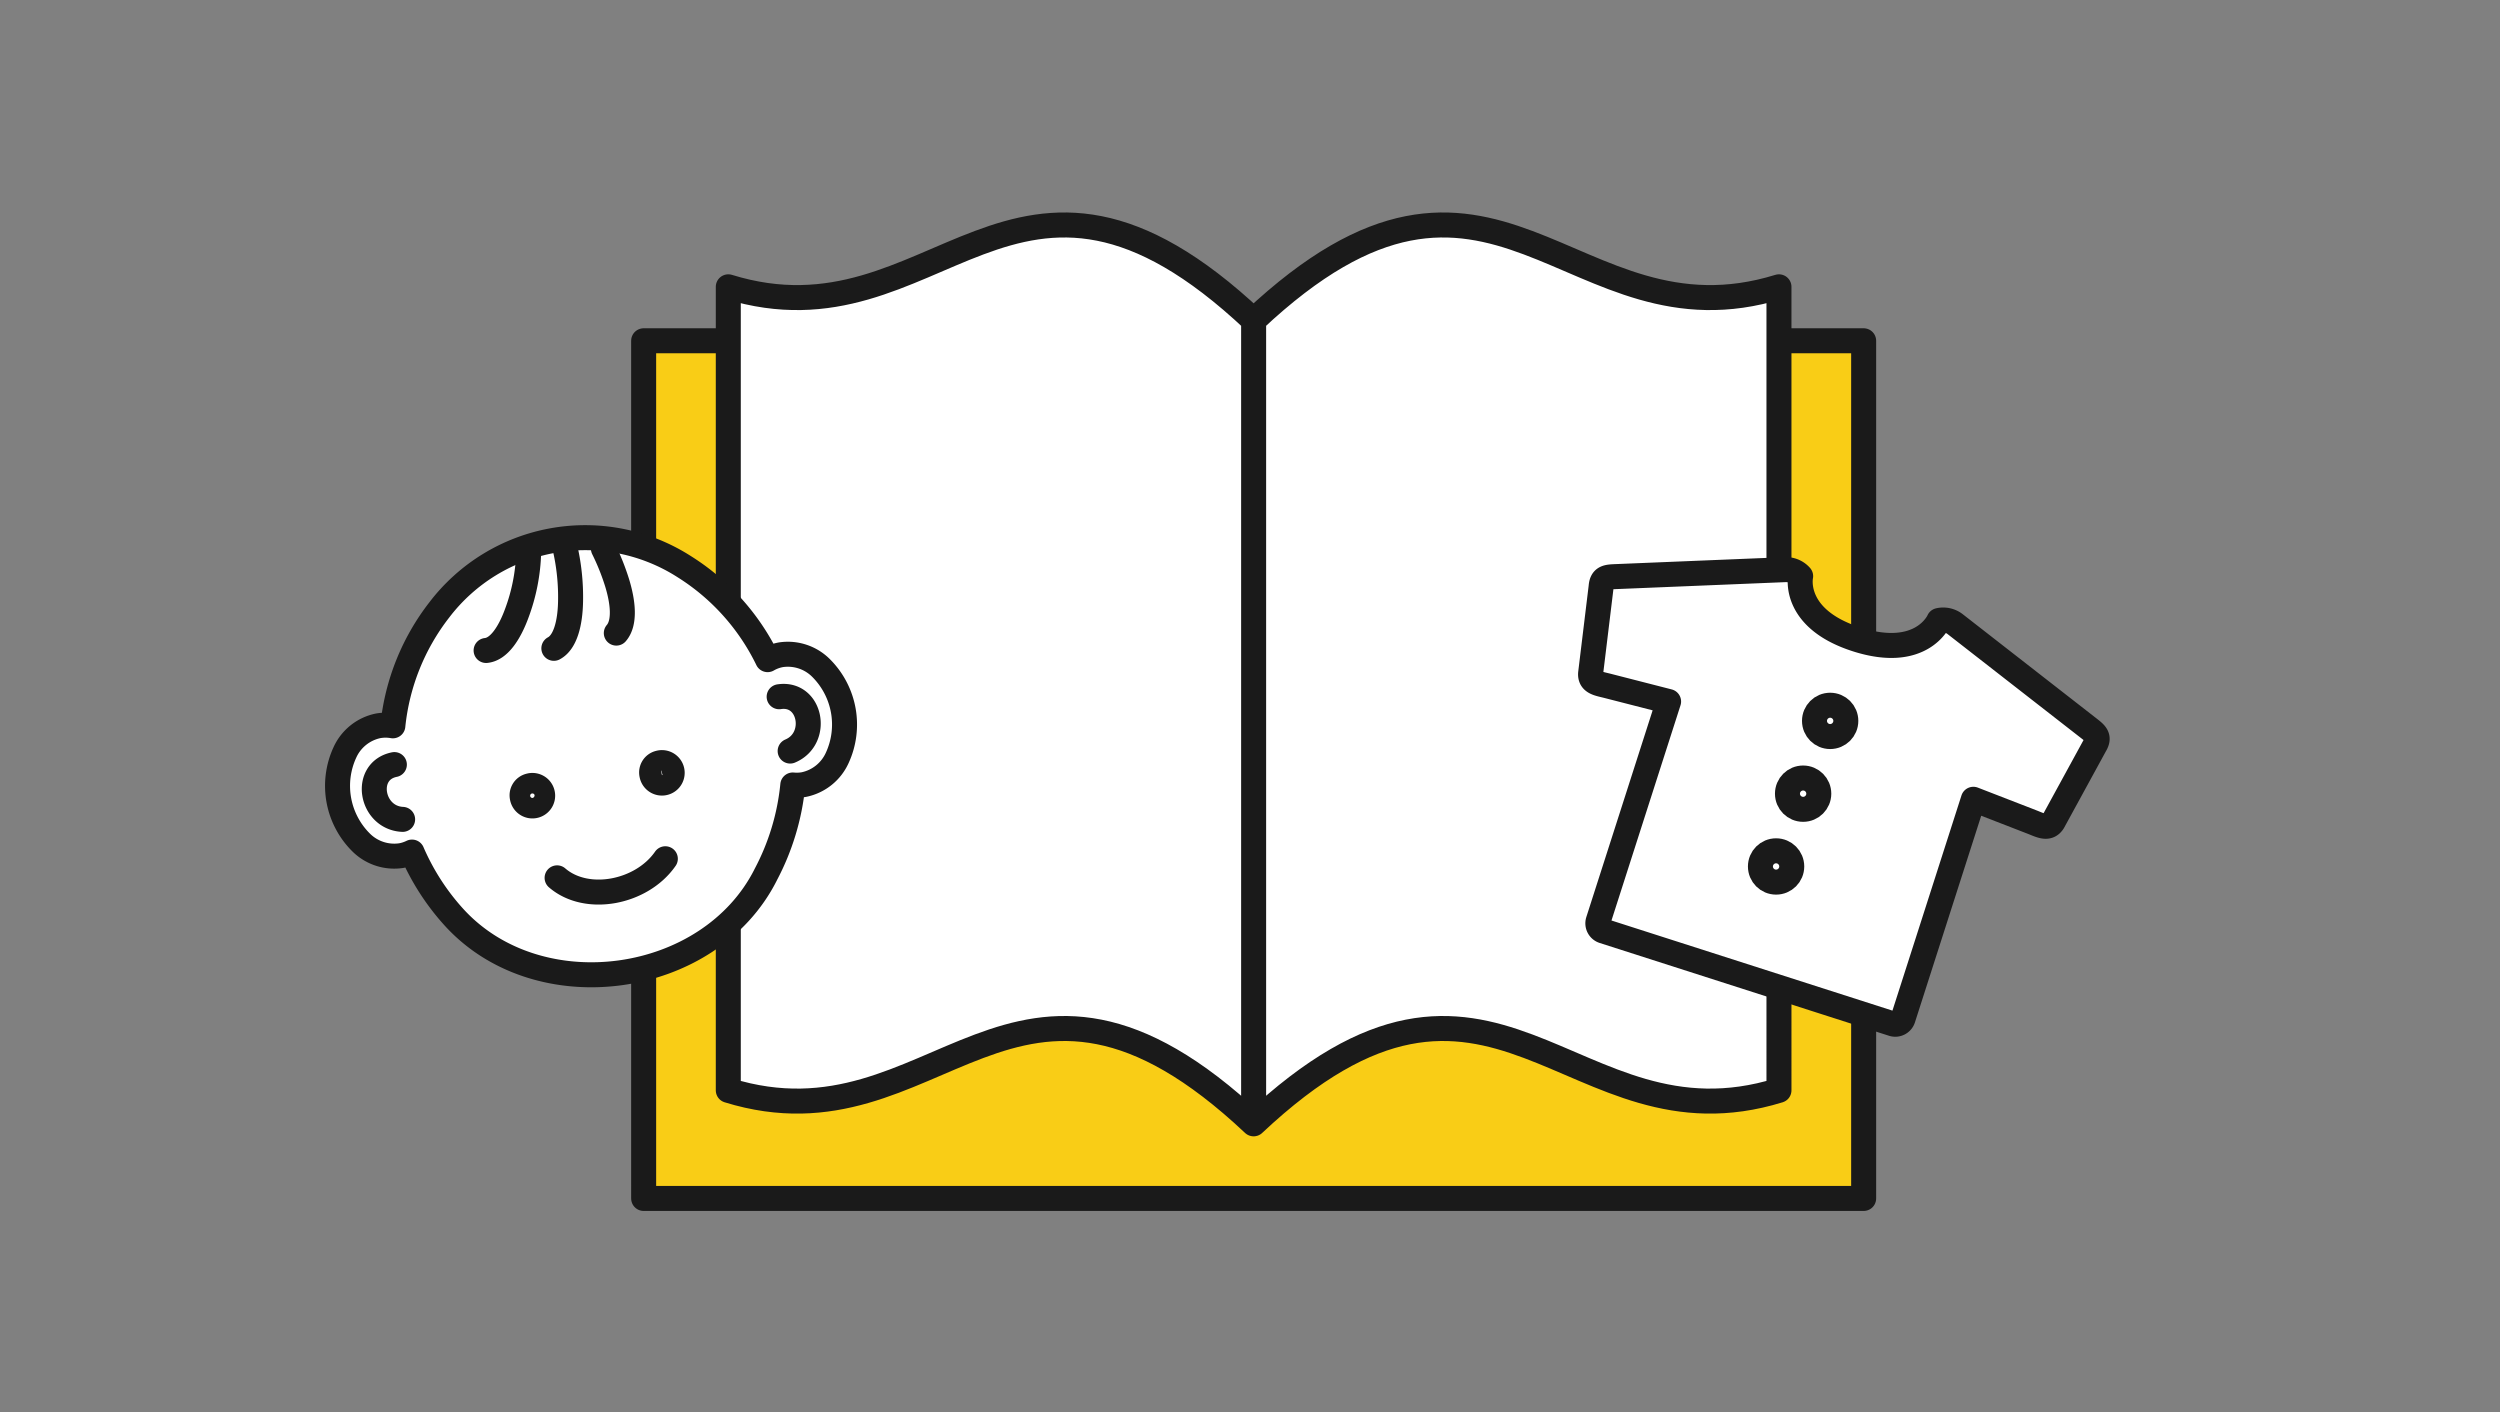 <svg xmlns="http://www.w3.org/2000/svg" width="200" height="113" viewBox="0 0 200 113"><rect x="0" y="0" width="200" height="113" fill="#808080" stroke="none"/><path d="M142.318 27.262h6.774v68.614h-97.6V27.262h6.77" fill="#f9cd16" stroke="#1a1a1a" stroke-linecap="round" stroke-linejoin="round" stroke-width="2"/><path d="M58.263 22.945c16.76 5.185 22.723-15.482 42.027 2.68v64.282c-19.3-18.162-25.268 2.506-42.027-2.68V22.945zm84.054 0c-16.759 5.185-22.722-15.482-42.027 2.68v64.282c19.305-18.162 25.268 2.506 42.027-2.68V22.945z" fill="#fff" stroke="#1a1a1a" stroke-linecap="round" stroke-linejoin="round" stroke-width="2"/><g stroke="#1a1a1a" stroke-linecap="round" stroke-linejoin="round" stroke-width="2"><path d="M61.253 69.982a19.33 19.33 0 002.171-7.183 3.291 3.291 0 00.887-.033 3.755 3.755 0 002.667-2.134 6.384 6.384 0 00-1.262-7.16 3.754 3.754 0 00-3.236-1.092 3.29 3.29 0 00-1.071.391 18.118 18.118 0 00-6.677-7.443 14.682 14.682 0 00-19.586 3.462 18.108 18.108 0 00-3.718 9.275 3.343 3.343 0 00-1.171 0 3.755 3.755 0 00-2.668 2.134 6.382 6.382 0 001.262 7.16 3.755 3.755 0 003.236 1.093 3.273 3.273 0 00.873-.286 18.88 18.88 0 003.383 5.24c6.794 7.422 20.414 5.487 24.909-3.418z" fill="#fff"/><path d="M44.568 70.228c2.379 2.056 6.773 1.194 8.658-1.527m-3.921-18.054c.7-.805.563-2.4.059-4.041a18.617 18.617 0 00-1.09-2.712m-3.965 7.972c.915-.484 1.3-2.013 1.335-3.726a17.586 17.586 0 00-.479-4.467m-6.276 8.365c1.02-.1 1.863-1.375 2.443-2.949a15.1 15.1 0 00.961-4.9m.08 18.676a.82.82 0 11-.588.932.781.781 0 01.588-.932zm10.364-1.827a.819.819 0 11-.588.932.78.78 0 01.588-.932zM32.209 65.55c-2.552-.12-3.19-3.872-.66-4.383m31.663-1.083c2.357-.986 1.673-4.73-.88-4.345" fill="none"/></g><g transform="translate(127.243 45.569)" fill="#fff" stroke="#1a1a1a" stroke-linecap="round" stroke-linejoin="round" stroke-width="2"><path d="M39.782 12.631L29.167 4.36a1.553 1.553 0 00-1.3-.289s-1.365 3.183-6.583 1.51S16.808.524 16.808.524A1.552 1.552 0 0015.58.002L2.134.555C1.348.586.908.583.847 1.367L.006 8.296c-.058.753.631.819 1.363 1.007l4.875 1.25L.616 28.099a.65.65 0 00.42.817l23.145 7.424a.65.65 0 00.817-.42l5.628-17.546 4.692 1.819c.7.273 1.3.619 1.694-.027l3.346-6.126c.405-.673.045-.927-.576-1.409z"/><circle cx="1.253" cy="1.253" r="1.253" transform="translate(17.917 10.849)"/><circle cx="1.253" cy="1.253" r="1.253" transform="translate(15.754 16.672)"/><circle cx="1.253" cy="1.253" r="1.253" transform="translate(13.591 22.495)"/></g></svg>